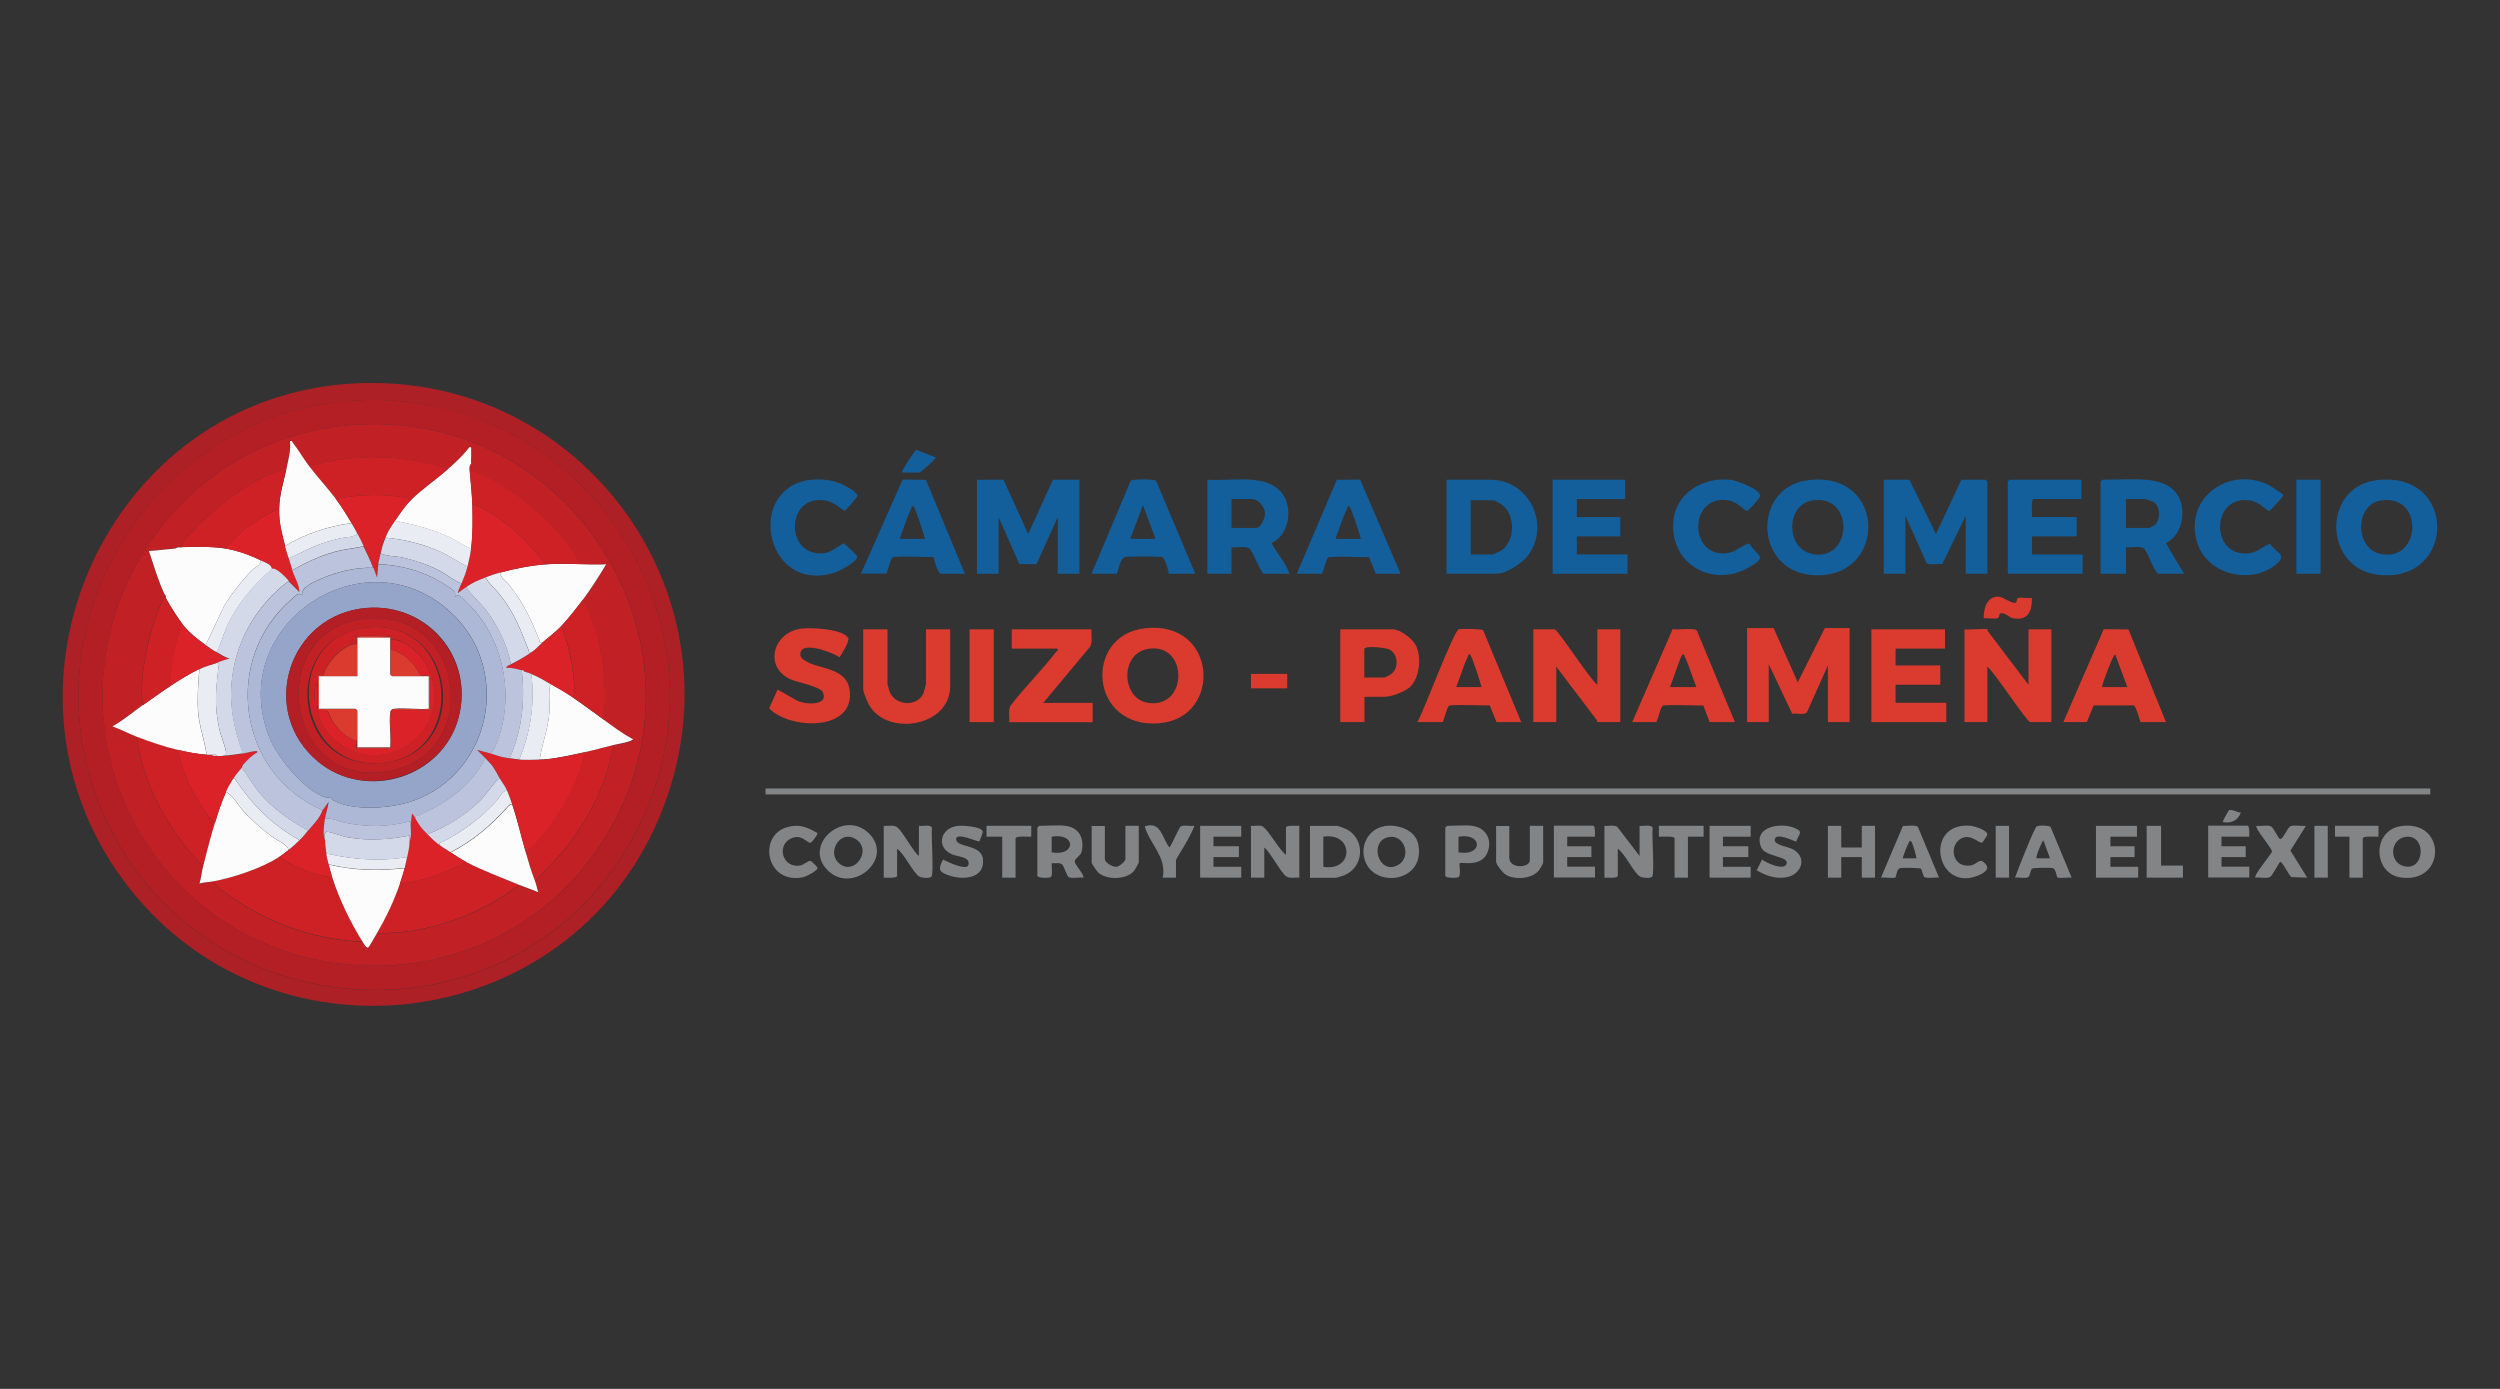 <svg xmlns="http://www.w3.org/2000/svg" id="Capa_1" data-name="Capa 1" viewBox="0 0 180 100"><rect x="0" y="0" width="180" height="100" fill="#333333" stroke="none"/><defs><style>      .cls-1 {        fill: #d4d9e9;      }      .cls-2 {        fill: #838486;      }      .cls-3 {        fill: #eaecf4;      }      .cls-4 {        fill: #135f9b;      }      .cls-5 {        fill: #ce2126;      }      .cls-6 {        fill: #bcc4dd;      }      .cls-7 {        fill: #95a4c9;      }      .cls-8 {        fill: #ad2025;      }      .cls-9 {        fill: #db2228;      }      .cls-10 {        fill: #b31f24;      }      .cls-11 {        fill: #da3b2e;      }      .cls-12 {        fill: #c12025;      }      .cls-13 {        fill: #fdfcfc;      }      .cls-14 {        fill: #adb7d6;      }    </style></defs><path class="cls-8" d="M25.29,27.62c16.74-1.04,28.67,15.62,22.22,31.14-6.61,15.93-28.34,18.52-38.62,4.63C-1.53,49.29,7.74,28.71,25.29,27.62ZM25.47,28.84c-14.55.92-23.91,16.3-18.05,29.7,6.91,15.78,28.98,17.27,37.78,2.43,8.78-14.8-2.63-33.2-19.73-32.12Z"></path><rect class="cls-2" x="55.12" y="56.77" width="119.86" height=".43"></rect><path class="cls-4" d="M137.48,34.54l1.91,3.91,1.83-3.91h1.74s.13.12.13.13v6.64h-1.56v-4.17l-1.69,3.48c-.27-.06-.98.1-1.13-.09l-1.52-3.39v4.17h-1.56v-6.77h1.87Z"></path><path class="cls-11" d="M127.7,45.22l1.74,3.91,1.95-3.91h1.78v6.77h-1.56v-4.08l-1.52,3.39c-.22.19-.75.04-1.05.09l-1.69-3.57v4.17h-1.56v-6.77h1.91Z"></path><polygon class="cls-4" points="72.25 34.54 74.03 38.45 75.81 34.54 77.72 34.54 77.72 41.31 76.16 41.31 76.16 37.23 74.63 40.62 73.39 40.61 71.9 37.23 71.9 41.31 70.34 41.31 70.34 34.54 72.25 34.54"></polygon><path class="cls-11" d="M143.09,45.31s.02.17.09.21l2.87,3.78v-3.99h1.65v6.68h-1.52c-.25,0-2.59-3.62-3.09-3.99v3.99h-1.65v-6.68c.27.06,1.53-.08,1.65,0Z"></path><path class="cls-11" d="M115.01,49.3v-3.99h1.65v6.68h-1.65s-.02-.17-.09-.21l-2.87-3.78v3.99h-1.65v-6.68h1.52c.25,0,2.57,3.64,3.09,3.99Z"></path><path class="cls-4" d="M104.15,41.31v-6.77h3.17c2.81,0,4.37,3.32,2.65,5.51-.41.52-1.55,1.26-2.21,1.26h-3.61ZM105.88,39.92h1.61s.52-.23.59-.27c1-.65,1.04-2.49.15-3.24-.08-.07-.62-.39-.65-.39h-1.69v3.91Z"></path><path class="cls-4" d="M154.51,34.54c.8.06,1.65.29,2.17.95.81,1.03.52,3.04-.74,3.61l1.31,2.21h-1.87c-.37-.31-.75-1.62-1.04-1.83-.26-.19-.93-.03-1.27-.08v1.91h-1.83v-6.64s.12-.13.13-.13c1,0,2.16-.08,3.13,0ZM153.08,38.01h1.69s.35-.19.39-.22c.4-.37.39-1.34-.09-1.64-.1-.06-.56-.22-.65-.22h-1.35v2.08Z"></path><path class="cls-11" d="M82.4,45.24c5.26-.64,5.66,6.42,1.1,6.83-5.06.46-5.52-6.3-1.1-6.83ZM82.65,46.72c-2.03.35-1.91,3.57-.02,3.88,2.94.48,2.95-4.38.02-3.88Z"></path><path class="cls-4" d="M130.2,34.57c5.76-.7,5.68,7.3.24,6.83-4.18-.36-4.25-6.35-.24-6.83ZM130.46,36.04c-1.92.33-1.9,3.53.09,3.86,2.85.49,2.98-4.39-.09-3.86Z"></path><path class="cls-4" d="M171.14,34.57c5.73-.69,5.74,7.21.32,6.84-4.2-.29-4.35-6.35-.32-6.84ZM171.4,36.04c-1.88.32-1.88,3.53.09,3.86,2.89.49,3-4.39-.09-3.86Z"></path><path class="cls-4" d="M90.11,34.54c.84.07,1.7.29,2.22,1,.79,1.07.48,2.98-.78,3.56.39.75,1.03,1.43,1.3,2.21h-1.87c-.32-.3-.77-1.64-1.04-1.83s-.93-.03-1.27-.08v1.91h-1.74v-6.77c1.03.06,2.15-.08,3.17,0ZM88.67,38.01h1.78c.34,0,.65-.75.63-1.06-.03-.49-.48-1.02-.98-1.02h-1.43v2.08Z"></path><path class="cls-4" d="M149.86,34.54v1.39h-3.43c-.22,0-.1,1.09-.13,1.3h3.22v1.39h-3.22v1.3h3.65v1.39h-5.39v-6.64s.12-.13.13-.13h5.17Z"></path><polygon class="cls-11" points="140.04 45.31 140.04 46.7 136.48 46.7 136.48 47.91 139.7 47.91 139.7 49.3 136.48 49.3 136.48 50.6 140.13 50.6 140.13 51.99 134.74 51.99 134.74 45.31 140.04 45.31"></polygon><polygon class="cls-4" points="117.01 34.54 117.01 35.93 113.53 35.93 113.53 37.23 116.66 37.23 116.66 38.62 113.53 38.62 113.53 39.92 117.18 39.92 117.18 41.31 111.79 41.31 111.79 34.54 117.01 34.54"></polygon><path class="cls-11" d="M63.9,45.31v3.95s.13.47.15.54c.42,1.03,1.97,1.11,2.43.14.03-.07.19-.63.19-.68v-3.95h1.74v4.12c0,2.89-4.54,3.63-5.84,1.32-.13-.24-.42-.9-.42-1.14v-4.3h1.74Z"></path><path class="cls-4" d="M61.99,41.31l3-6.78,1.68.02,2.8,6.76h-1.78c-.26-.33-.36-.81-.49-1.21-.39.03-2.85-.1-2.95.04-.16.21-.31.88-.43,1.16h-1.83ZM64.77,38.8h1.83c-.06-.28-.71-2.31-.83-2.34-.17-.05-.13.09-.17.18-.33.69-.56,1.45-.83,2.17Z"></path><path class="cls-4" d="M93.37,41.31l2.88-6.76,1.68-.02,2.91,6.78h-1.78l-.49-1.2c-.39.03-2.85-.1-2.95.04-.16.21-.31.88-.43,1.16h-1.83ZM96.15,38.8h1.83c-.05-.28-.71-2.31-.83-2.34-.17-.05-.13.09-.17.18-.33.69-.56,1.45-.83,2.17Z"></path><path class="cls-4" d="M86.07,41.31h-1.91c-.02-.24-.3-1.14-.49-1.2-.17-.06-2.31-.05-2.6-.02-.4.05-.53.85-.65,1.22h-1.83l2.82-6.69c.11-.14,1.67-.14,1.83,0l2.82,6.69ZM83.2,38.8l-.91-2.43-.91,2.43h1.83Z"></path><path class="cls-11" d="M148.56,51.99l2.91-6.69,1.78.02,2.7,6.67h-1.83c-.08-.22-.33-1.15-.49-1.2h-2.89s-.49,1.2-.49,1.2h-1.69ZM153.17,49.47l-.87-2.34c-.13-.1-.95,2.12-.96,2.34h1.83Z"></path><path class="cls-11" d="M109.53,51.99h-1.78l-.49-1.2c-.39.02-2.85-.1-2.95.04-.16.21-.31.88-.43,1.16h-1.83c.45-.73,2.63-6.65,3-6.69.25-.03,1.64-.03,1.74.09l2.74,6.6ZM104.84,49.47h1.83c-.06-.28-.71-2.31-.83-2.34-.17-.05-.13.09-.17.18-.33.69-.54,1.46-.83,2.17Z"></path><path class="cls-11" d="M124.92,51.99h-1.83l-.45-1.2c-.39.03-2.85-.1-2.95.04-.17.22-.28.87-.43,1.16h-1.74l2.91-6.69c.35.07,1.54-.11,1.74.09l2.74,6.6ZM120.23,49.47h1.91c-.29-.71-.5-1.48-.83-2.17-.05-.1,0-.22-.17-.17-.12.03-.76,2.06-.91,2.34Z"></path><path class="cls-11" d="M55.99,49.65l1.3.74c.54.35,2.43.49,1.95-.56-.18-.39-1.81-.7-2.3-.91-1.95-.87-1.31-3.34.69-3.65.7-.11,3.03,0,3.44.66.13.2-.46,1.16-.62,1.39-.44-.31-2.69-1.2-2.82-.3-.04.27.11.41.32.54,1.06.7,3.2.43,3.25,2.41.07,2.72-4.41,2.52-5.82,1.03l.6-1.34Z"></path><path class="cls-11" d="M78.59,45.31c-.03.41.09.88-.1,1.25l-3.38,4.05h3.56v1.39h-6c.03-.39-.09-.82.08-1.18,1.01-1.32,2.25-2.54,3.27-3.86.07-.09.17-.11.13-.26h-3.3v-1.39h5.74Z"></path><path class="cls-11" d="M98.24,50.17v1.82h-1.74v-6.68h3.78c.54,0,1.44.69,1.68,1.19.4.84.26,2.33-.46,2.98-.38.34-1.33.69-1.82.69h-1.43ZM98.24,48.78h1.43c.05,0,.45-.2.52-.26.54-.43.48-1.45-.16-1.76-.28-.14-1.8-.29-1.8-.03v2.04Z"></path><path class="cls-4" d="M164.38,35.59c.03.13-.03.14-.08.22-.09.13-.85.98-.93.99-.41-.25-.75-.64-1.24-.74-2.97-.62-3.07,4.18-.14,3.77.57-.08.96-.52,1.47-.68.29.57,1.19.75.58,1.34-1.76,1.68-5.08.97-5.83-1.39-.97-3.03,1.92-5.39,4.78-4.34.53.19.92.56,1.39.83Z"></path><path class="cls-4" d="M125.95,39.15c.64.95,1.34.9.01,1.68-2.63,1.55-5.74-.2-5.48-3.3.17-2.06,2.19-3.21,4.12-2.98.44.05,2.14.67,2.14,1.16,0,.11-.85,1.1-.99,1.08-.07-.01-.72-.64-1.18-.74-3.06-.64-3.06,4.37,0,3.74.34-.07,1.23-.73,1.37-.64Z"></path><path class="cls-4" d="M58.32,34.56c.74-.1,1.46-.02,2.15.24.28.11,1.26.59,1.26.91,0,.08-.85,1.07-.93,1.08-.66-.51-1.17-.89-2.07-.77-2.19.3-1.99,4.17.68,3.8.48-.07,1.24-.69,1.31-.69.11,0,.96.82.99.93.09.36-1.29,1.06-1.59,1.16-5.03,1.61-6.49-6.03-1.81-6.67Z"></path><rect class="cls-4" x="165.34" y="34.54" width="1.74" height="6.77"></rect><rect class="cls-11" x="69.81" y="45.31" width="1.74" height="6.68"></rect><path class="cls-2" d="M63.64,59.46c.3.03.65-.08.92.08.4.24,1.14,1.73,1.6,2.09v-2.17c.23.04.86-.12.94.14-.07.52.15,3.26-.03,3.51-.11.16-.7.1-.88,0-.45-.26-1.08-1.66-1.6-2v1.95c0,.2-.78.12-.96.13v-3.73Z"></path><path class="cls-2" d="M115.53,59.46c.28.03.68-.09.92.08l1.6,2.09v-2.17c.23.04.86-.12.94.14-.07.52.15,3.26-.03,3.51-.11.16-.7.1-.88,0-.45-.26-1.08-1.66-1.6-2v1.95c0,.2-.78.12-.96.13v-3.73Z"></path><path class="cls-2" d="M92.59,61.54v-1.95c0-.2.78-.12.96-.13v3.73c-.3-.03-.65.08-.92-.08-.4-.24-1.14-1.73-1.6-2.09v2.17h-.96v-3.73c.23.02.51-.04.74,0,.41.08,1.31,1.79,1.78,2.08Z"></path><path class="cls-2" d="M76.72,59.46c.99.13,1.37.91,1.16,1.85-.07.31-.5.5-.5.71,0,.26.76,1.02.61,1.17-.27-.04-.83.09-1.04-.04-.16-.1-.33-.78-.48-.91-.18-.16-.51-.06-.74-.09-.04.22.09.89-.08,1-.13.09-.96.07-.96-.09v-3.47s.12-.13.13-.13c.57,0,1.38-.07,1.91,0ZM75.72,61.37c1.77.3,1.77-1.43,0-1.13v1.13Z"></path><path class="cls-2" d="M94.32,63.19v-3.73h1.96c.07,0,.59.2.7.26,1.37.74,1.22,2.78-.25,3.32-.08.03-.5.16-.54.16h-1.87ZM95.28,62.41c2.23.36,2.2-2.51,0-2.17v2.17Z"></path><path class="cls-2" d="M172.88,59.48c3.27-.48,3.26,4.16-.02,3.7-2.01-.28-2.1-3.4.02-3.7ZM173.23,60.25c-1.14.13-1.26,1.82-.16,2.11,1.52.41,1.67-2.28.16-2.11Z"></path><path class="cls-2" d="M62.57,60.01c1.85,1.84-1.24,4.45-3.01,2.62s1.22-4.4,3.01-2.62ZM60.37,62.12c1.11,1.06,2.54-.98,1.18-1.74-1.08-.61-2,.96-1.18,1.74Z"></path><path class="cls-2" d="M99.69,59.48c.93-.16,2.21.27,2.42,1.28.58,2.76-3.18,3.27-3.85,1.15-.34-1.08.29-2.23,1.43-2.43ZM100.04,60.26c-1.55.23-.79,2.81.62,2.02.99-.56.48-2.18-.62-2.02Z"></path><polygon class="cls-2" points="153.86 59.46 153.86 60.24 151.95 60.24 151.95 60.93 153.69 60.93 153.69 61.71 151.95 61.71 151.95 62.41 153.95 62.41 153.95 63.19 150.91 63.19 150.91 59.46 153.86 59.46"></polygon><polygon class="cls-2" points="132.57 59.46 132.57 61.02 134.05 61.02 134.05 59.46 135 59.46 135 63.19 134.05 63.19 134.05 61.71 132.57 61.71 132.57 63.19 131.61 63.19 131.61 59.46 132.57 59.46"></polygon><polygon class="cls-2" points="126.05 59.46 126.05 60.24 124.05 60.24 124.05 60.93 125.88 60.93 125.88 61.71 124.05 61.71 124.05 62.41 126.05 62.41 126.05 63.19 123.09 63.19 123.09 59.46 126.05 59.46"></polygon><polygon class="cls-2" points="89.37 59.46 89.37 60.24 87.37 60.24 87.37 60.93 89.2 60.93 89.2 61.71 87.37 61.71 87.37 62.41 89.37 62.41 89.37 63.19 86.41 63.19 86.41 59.46 89.37 59.46"></polygon><path class="cls-2" d="M114.84,60.24h-2v.69h1.74v.78h-1.74v.69h2v.78h-2.96v-3.73h2.82c.18,0,.13.64.13.78Z"></path><path class="cls-2" d="M161.95,60.24h-2v.69h1.74v.78h-1.74v.69h2v.78h-2.96v-3.73h2.82c.18,0,.13.64.13.78Z"></path><path class="cls-2" d="M166.03,59.46l-1.12,1.78,1.21,1.95-1.13-.04c-.2-.12-.65-1.13-.82-1.09-.07.02-.55,1-.74,1.09-.26.12-.75,0-1.04.04-.16-.15,1.09-1.61,1.2-1.88-.05-.3-1.28-1.69-1.12-1.85.29.04.79-.08,1.04.04.19.09.53.88.65.91.21.05.53-.81.74-.91.27-.13.82,0,1.13-.04Z"></path><path class="cls-2" d="M139.61,63.19c-.25-.04-.86.08-1.05-.04-.11-.08-.16-.48-.25-.6-.06-.07-1.36-.09-1.52-.04-.24.08-.25.62-.33.67-.13.08-.82-.03-1.03.01l1.58-3.72c.25.01.93-.1,1.08.07l1.52,3.65ZM137.61,60.59c-.13-.13-.15.04-.19.11-.07.11-.46,1.06-.41,1.1h.96c.06-.06-.3-1.17-.35-1.21Z"></path><path class="cls-2" d="M149.17,63.19c-.21-.04-.9.07-1.03-.01-.08-.05-.09-.59-.33-.67-.16-.05-1.46-.04-1.52.04-.09.12-.14.53-.25.6-.18.12-.72,0-.96.04.16-.46,1.39-3.59,1.56-3.69.15-.09.86-.08,1,.04l1.52,3.65ZM147.6,61.8l-.48-1.3c-.13.16-.58,1.2-.48,1.3h.96Z"></path><path class="cls-2" d="M79.55,59.46v2.39c0,.25.55.58.82.56.21-.01.66-.39.66-.56v-2.39h.96v2.65s-.29.55-.35.61c-.55.62-1.93.65-2.55.12-.1-.09-.49-.65-.49-.72v-2.65h.96Z"></path><path class="cls-2" d="M108.67,59.46v2.3c0,.81,1.48.75,1.48.17v-2.47h.96v2.65c0,.07-.24.47-.31.56-.5.61-1.72.71-2.38.31-.21-.13-.7-.72-.7-.95v-2.56h.96Z"></path><path class="cls-2" d="M70.5,60.58c-.07.05-1.57-.65-1.65-.21-.12.69,1.79.36,1.92,1.47.16,1.38-1.33,1.54-2.35,1.22-.8-.26-.92-.42-.52-1.17.26.14,1.72.84,1.83.38.14-.61-.79-.57-1.22-.77-1.15-.54-.77-1.87.4-2.03.34-.05,1.75.02,1.85.4.02.08-.23.7-.26.72Z"></path><path class="cls-2" d="M129.35,60.59c-.07.05-1.51-.74-1.57-.13-.04.39.97.5,1.31.69,1.11.61.58,1.9-.58,2.03-.76.09-1.39-.15-2.03-.52l.39-.77c.29.23,1.61.84,1.77.29s-1.55-.47-1.84-1.18c-.61-1.5,1.45-1.81,2.43-1.38.68.3.23.45.11.97Z"></path><path class="cls-2" d="M106.01,59.46c1.02.14,1.49,1.08,1.05,2-.48,1-1.85.58-1.96.69-.06.06.11.87-.08,1-.13.09-.96.07-.96-.09v-3.47s.12-.13.13-.13c.55,0,1.32-.07,1.83,0ZM105.01,61.37c1.77.3,1.77-1.43,0-1.13v1.13Z"></path><path class="cls-2" d="M58.86,59.98c.05.07-.39.66-.49.69-.27.07-.64-.71-1.48-.27-.96.51-.56,2.11.71,1.92.28-.04.59-.38.77-.33.07.02.48.43.49.48.04.22-.82.64-1.03.69-2.66.55-3.3-2.97-1.17-3.6.87-.26,1.48,0,2.21.43Z"></path><path class="cls-2" d="M142.73,60.66c-.18.1-.69-.47-1.21-.39-1.24.2-1.15,2.27.39,2.04.35-.05.6-.48.88-.26.56.43.21.73-.28.95-3.09,1.38-4.07-3.78-.68-3.55.29.02,1.26.3,1.26.65,0,.03-.33.54-.36.55Z"></path><path class="cls-2" d="M84.68,63.19h-.96c.29-1.48-.92-2.39-1.3-3.69,1.18-.41,1.23.82,1.78,1.52.18-.22.68-1.43.82-1.52.2-.12.71,0,.96-.04.05.05-.41.91-.48,1.04-.11.22-.83,1.35-.83,1.43v1.26Z"></path><path class="cls-2" d="M122.66,59.46v.78s-1.13,0-1.13,0v2.95h-.96v-2.82c0-.21-.93-.11-1.13-.13v-.78h3.22Z"></path><path class="cls-2" d="M74.25,59.46v.78c-.2.02-1.13-.08-1.13.13v2.82h-.96v-2.95h-1.13s0-.78,0-.78h3.22Z"></path><path class="cls-2" d="M171.25,59.46v.78c-.2.02-1.13-.08-1.13.13v2.82h-.96v-2.95h-1.04s0-.78,0-.78h3.13Z"></path><polygon class="cls-2" points="155.6 59.46 155.6 62.32 157.17 62.32 157.17 63.19 154.56 63.19 154.56 59.46 155.6 59.46"></polygon><path class="cls-11" d="M145.16,43.39c.06-.04.03-.31.15-.34.25-.06.7.05.99,0,.02.93-.27,1.65-1.34,1.47-.32-.05-.58-.45-.95-.35-.1.03-.01.28-.19.34-.23.08-.72-.04-.99.01-.03-.68.24-1.62,1.08-1.56.37.03,1.01.58,1.26.42Z"></path><rect class="cls-2" x="166.64" y="59.46" width=".96" height="3.73"></rect><rect class="cls-2" x="143.69" y="59.46" width=".96" height="3.73"></rect><rect class="cls-11" x="90.07" y="48.52" width="2.61" height="1.04"></rect><path class="cls-4" d="M64.95,34.02c-.08-.07.86-1.49,1.01-1.64l1.42.56c.02.08-1.09,1.08-1.17,1.08h-1.26Z"></path><path class="cls-2" d="M161.34,58.5c-.21.58-.69.8-1.3.69-.04-.03.41-.83.45-.85.19-.11.63.19.85.16Z"></path><path class="cls-10" d="M25.47,28.84c17.1-1.08,28.51,17.32,19.73,32.12-8.8,14.84-30.87,13.36-37.78-2.43-5.86-13.4,3.5-28.78,18.05-29.7ZM25.73,30.57c-14.27.84-22.83,16.38-15.9,28.94,6.97,12.65,25.08,13.51,33.24,1.57,9.17-13.43-1.16-31.47-17.33-30.51Z"></path><path class="cls-12" d="M25.73,30.57c16.18-.96,26.5,17.08,17.33,30.51-8.15,11.94-26.26,11.08-33.24-1.57-6.92-12.56,1.64-28.1,15.9-28.94ZM20.62,33.76c-.57.06-1.22.39-1.74.65-1.86.94-3.84,2.52-5.22,4.08-.22.25-.53.59-.61.91-.09,0-.17,0-.26,0l-.26.09c-.61.05-1.21.14-1.82.17.35,1.05.66,2.13,1.13,3.12.02.05.08.07.09.09.02.04-.02.14,0,.17-.2-.04-.19.1-.25.23-.49,1.06-.89,2.34-1.12,3.49-.25,1.27-.46,2.73-.29,4.01-.72.51-1.39,1.09-2.17,1.52.59.21,1.15.51,1.74.74.44,3.56,2.37,6.79,4.78,9.38-.1.4-.13.82-.26,1.22.34-.11.69-.11,1.04-.17,0,.17.1.24.22.35.43.38,1.12.85,1.61,1.17,2.63,1.69,5.72,2.72,8.86,2.83.07.11.26.47.39.43.09-.02.56-.88.65-1.04,3.7.05,7.33-1.27,10.26-3.47.45.18.9.33,1.35.52-.08-.25-.13-.54-.22-.78l2.08-2.22c1.74-2.19,3.11-4.81,3.57-7.59.12-.03,1.5-.27,1.39-.43-.74-.38-1.41-.91-2.09-1.39.29-2.93-.13-6.05-1.48-8.68.6-.79,1.14-1.67,1.65-2.52-.58-.21-1.29-.01-1.9-.1-1.47-2.54-3.95-4.71-6.53-6.11-.22-.12-1.25-.52-1.29-.58-.05-.08,0-.3-.01-.42-.02-.33.02-.67,0-1,0-.13.07-.25-.13-.22-.44.58-.98,1.08-1.52,1.56-3.21-1.03-6.76-1.16-10-.17-.42-.55-.78-1.19-1.19-1.71-.06-.07,0-.16-.2-.11.07.69-.12,1.33-.26,2Z"></path><path class="cls-5" d="M23.92,63.19c.5,1.54,1.31,3.23,2.17,4.6-3.14-.11-6.23-1.14-8.86-2.83-.49-.32-1.18-.78-1.61-1.17-.11-.1-.22-.17-.22-.35,1.5-.28,3.4-.92,4.69-1.74,1.12.73,2.49,1.29,3.82,1.48Z"></path><path class="cls-13" d="M13.06,39.4c.93-.05,2.22-.05,3.13.09.83.12,1.86.49,2.61.87-.05.35-.44.47-.65.69-.75.75-1.41,1.63-1.99,2.53l-1.35,2.86c-.6-.43-1.19-.89-1.65-1.48-.32-.41-.99-1.46-1.22-1.91-.02-.04.02-.14,0-.17l-.09-.09c-.47-1-.78-2.08-1.13-3.12.61-.03,1.21-.12,1.82-.17.14-.01.25-.09.26-.09.09,0,.17,0,.26,0Z"></path><path class="cls-5" d="M33.57,62.06c1.17.61,2.59,1.14,3.82,1.65-2.93,2.2-6.56,3.53-10.26,3.47.66-1.13,1.23-2.32,1.65-3.56,1.69-.17,3.29-.78,4.78-1.56Z"></path><path class="cls-13" d="M43.65,40.62c-.51.85-1.06,1.72-1.65,2.52-.45.59-1.06,1.37-1.56,1.91-.42.45-.95.83-1.39,1.22-.22.04-.18-.1-.24-.24-.61-1.52-1.16-2.68-2.2-3.97-.21-.27-.57-.45-.61-.83,1.13-.31,2.32-.54,3.48-.61,1.36-.08,2.8.06,4.17,0Z"></path><path class="cls-5" d="M12.8,53.99c.27,1.5,1.06,3.11,1.93,4.37.18.27.46.73.77.84-.32,1.05-.6,2.15-.87,3.21-2.41-2.58-4.34-5.82-4.78-9.38.94.36,1.97.72,2.96.95Z"></path><path class="cls-5" d="M32.27,33.76c-.82.73-1.83,1.42-2.61,2.17-1.76-.4-3.71-.37-5.48,0-.6-.8-1.3-1.55-1.91-2.34,3.24-.99,6.78-.86,10,.17Z"></path><path class="cls-13" d="M20.79,61.19c-.21.16-.49.39-.7.52-1.29.81-3.19,1.45-4.69,1.74-.35.07-.71.06-1.04.17.13-.39.16-.82.26-1.22.26-1.06.55-2.17.87-3.21.22-.72.47-1.49.78-2.17.52.26.85.95,1.26,1.39.6.65,1.31,1.28,2.02,1.81.4.29,1.05.53,1.24.97Z"></path><path class="cls-13" d="M14.88,54.34c-.66-.05-1.44-.19-2.09-.35-.98-.23-2.01-.59-2.96-.95-.58-.23-1.15-.53-1.74-.74.78-.43,1.45-1.01,2.17-1.52.66-.46,1.33-.95,2-1.39s1.37-.88,2.09-1.22c-.08.99-.16,2.09-.09,3.08.08,1.05.46,2.05.61,3.08Z"></path><path class="cls-13" d="M32.27,33.76c.54-.48,1.09-.98,1.52-1.56.2-.04.12.09.13.22.02.33-.02.67,0,1-.14.11-.1.41-.09.57.06.75.15,1.54.18,2.3.03,1.04.05,2.19-.09,3.21-.52-.18-.95-.53-1.45-.77-1.3-.62-2.62-.95-4.03-1.23.38-.56.72-1.08,1.22-1.56.77-.75,1.79-1.44,2.61-2.17Z"></path><path class="cls-13" d="M20.62,33.76c.14-.67.33-1.3.26-2,.2-.05.14.04.2.11.41.52.77,1.16,1.19,1.71.61.8,1.31,1.54,1.91,2.34.42.56.78,1.14,1.13,1.74-1.68.22-3.33.77-4.78,1.65-.25-.97-.45-1.65-.43-2.69s.32-1.87.52-2.86Z"></path><path class="cls-5" d="M44.17,53.64c-.46,2.78-1.83,5.4-3.57,7.59l-2.08,2.22c-.29-.79-.46-1.37-.7-2.17.49-.25.95-.83,1.3-1.26,1.35-1.66,2.49-3.77,2.96-5.86.7-.15,1.39-.35,2.09-.52Z"></path><path class="cls-5" d="M33.92,33.41c0,.12-.04.34.01.42.04.06,1.07.46,1.29.58,2.58,1.4,5.06,3.56,6.53,6.11.61.09,1.32-.11,1.9.1-1.37.06-2.81-.08-4.17,0-.25.06-.21-.03-.32-.16-.77-.92-1.39-1.67-2.34-2.44-.81-.66-1.85-1.4-2.82-1.74-.02-.75-.12-1.54-.18-2.3-.01-.16-.05-.46.09-.57Z"></path><path class="cls-13" d="M41.3,50.26c.74.5,1.45,1.04,2.17,1.56.67.48,1.34,1.01,2.09,1.39.11.16-1.27.4-1.39.43-.69.17-1.39.37-2.09.52-.94.2-2,.45-2.96.52h-.09c-.06,0-.12,0-.17,0,.16-1.15.62-2.23.7-3.43.03-.51-.04-1.06,0-1.57,0-.16-.02-.33.18-.39.57.32,1.01.58,1.56.95Z"></path><path class="cls-5" d="M20.62,33.76c-.21.99-.5,1.8-.52,2.86-1.47.63-2.86,1.67-3.91,2.86-.91-.13-2.2-.13-3.13-.09.07-.33.38-.66.61-.91,1.37-1.56,3.35-3.14,5.22-4.08.52-.26,1.17-.59,1.74-.65Z"></path><path class="cls-13" d="M29.14,62.5c-.1.4-.21.74-.35,1.13-.42,1.24-.99,2.43-1.65,3.56-.1.16-.56,1.02-.65,1.04-.13.03-.32-.32-.39-.43-.86-1.37-1.68-3.07-2.17-4.6-.11-.35-.18-.6-.26-.95,1.83.44,3.61.47,5.48.26Z"></path><path class="cls-5" d="M43.48,51.82c-.72-.52-1.43-1.06-2.17-1.56.13-1.08-.08-2.3-.32-3.37-.14-.62-.34-1.24-.55-1.84.5-.54,1.12-1.32,1.56-1.91,1.35,2.63,1.76,5.75,1.48,8.68Z"></path><path class="cls-5" d="M11.93,43.05c.23.45.89,1.5,1.22,1.91-.54,1.4-.88,2.92-.87,4.43-.67.44-1.34.93-2,1.39-.17-1.28.03-2.74.29-4.01.23-1.15.63-2.43,1.12-3.49.06-.13.05-.27.25-.23Z"></path><path class="cls-5" d="M12.8,39.4s-.12.08-.26.09l.26-.09Z"></path><path class="cls-5" d="M11.93,42.88s-.07-.04-.09-.09l.09.09Z"></path><path class="cls-13" d="M36.87,57.9c.38,1.1.63,2.26.96,3.39.23.8.4,1.38.7,2.17.09.24.14.53.22.78-.44-.19-.9-.34-1.35-.52-1.23-.51-2.66-1.04-3.82-1.65-.39-.2-.76-.46-1.13-.69,1.64-.85,2.86-1.89,4.09-3.25.1-.11.18-.21.35-.22Z"></path><path class="cls-9" d="M23.4,58.94c-.06.46-.16,1.13,0,1.56,0,.38.04.6.09.95.04.31.11.5.17.78.08.35.15.61.26.95-1.34-.18-2.7-.75-3.82-1.48.21-.13.49-.36.7-.52.28-.21.53-.45.78-.69.3-.28.37-.42.61-.69.37-.44.86-.9,1.04-1.48l.43-.61c-.04.41-.21.81-.26,1.22Z"></path><path class="cls-9" d="M20.1,36.63c-.02,1.04.19,1.72.43,2.69.09.34.16.54.26.87.09.29.16.58.26.87.18.51.5,1.02.52,1.56l-.78-.78c-.21-.26-.9-.97-1.22-.87-.04-.35-.5-.46-.78-.61-.74-.38-1.78-.75-2.61-.87,1.05-1.2,2.44-2.23,3.91-2.86Z"></path><path class="cls-9" d="M14.79,46.44c.3.21.45.33.78.52s.59.39.96.48c-.33.07-.64.2-.96.3-.43.14-.8.24-1.22.43-.71.34-1.42.79-2.09,1.22-.01-1.51.33-3.02.87-4.43.46.59,1.05,1.04,1.65,1.48Z"></path><path class="cls-3" d="M19.58,40.97c-1.29,1.13-2.47,2.49-3.2,4.05-.3.63-.45,1.33-.79,1.94-.33-.19-.48-.31-.78-.52l1.35-2.86c.58-.89,1.24-1.77,1.99-2.53.22-.22.6-.34.65-.69.28.14.74.26.78.61Z"></path><path class="cls-9" d="M29.92,58.94c.34.58.41.65.87,1.13.33.34.48.49.87.78.26.2.51.35.78.52.37.24.74.49,1.13.69-1.49.78-3.09,1.39-4.78,1.56.13-.39.24-.73.35-1.13.07-.26.12-.52.17-.78.08-.4.17-.71.17-1.13.15-.28.11-.79.09-1.13l.09-.87c.1.03.2.25.26.35Z"></path><path class="cls-9" d="M34,36.28c.97.34,2.01,1.08,2.82,1.74.95.77,1.57,1.52,2.34,2.44.1.13.07.22.32.16-1.15.07-2.35.3-3.48.61-.46.12-.61.17-1.04.35-.59.24-.84.33-1.39.69-.21.14-.41.28-.61.43-.02-.03.21-.58.26-.69.19-.46.3-.72.43-1.22.12-.43.2-.86.26-1.3.13-1.02.12-2.17.09-3.21Z"></path><path class="cls-9" d="M41.3,50.26c-.55-.37-1-.64-1.56-.95-.49-.28-.92-.56-1.48-.78-.2-.08-.33-.11-.52-.17,0,0-.03-.07-.09-.09-.03,0-.06,0-.09,0-.37-.1-.74-.21-1.13-.17.04-.16.22-.19.35-.26.51-.27.99-.53,1.48-.87.36-.26.53-.47.78-.69.44-.38.97-.77,1.39-1.22.21.6.41,1.21.55,1.84.24,1.07.45,2.29.32,3.37Z"></path><path class="cls-3" d="M36,41.23c.03.38.39.56.61.83,1.04,1.29,1.59,2.45,2.2,3.97.05.13.02.28.24.24-.26.22-.42.44-.78.69-.22.04-.18-.1-.24-.24-.62-1.54-.97-2.54-2.02-3.89-.33-.42-.8-.79-1.04-1.26.43-.17.58-.22,1.04-.35Z"></path><path class="cls-9" d="M14.88,54.34c.11,0,.23,0,.35,0,.07.14.3.08.43.09.12,0,.23,0,.35,0,.54-.02.95-.09,1.48-.17.29-.05.58-.13.84-.17.09-.01.23-.06.21.08-.35.16-.75.57-1.01.87-.09.1-.1.23-.12.26-.21.27-.41.46-.61.78-.19.31-.37.63-.52.95-.32.68-.56,1.45-.78,2.17-.3-.11-.58-.57-.77-.84-.87-1.26-1.66-2.86-1.93-4.37.64.15,1.43.3,2.09.35Z"></path><path class="cls-9" d="M29.66,35.93c-.5.49-.84,1-1.22,1.56-.33.49-.46.64-.7,1.22-.19.45-.24.66-.35,1.13-.06.26-.13.51-.17.78-.04.29-.04.65-.09.95l-.26-.69c-.18-.54-.46-1.06-.7-1.56-.15-.31-.27-.57-.43-.87-.14-.27-.28-.52-.43-.78-.35-.6-.71-1.18-1.13-1.74,1.76-.37,3.72-.4,5.48,0Z"></path><path class="cls-3" d="M16.79,56.07c.19-.04.18.11.26.21,1.26,1.82,2.57,3.12,4.52,4.21-.25.24-.5.48-.78.69-.19-.44-.84-.68-1.24-.97-.71-.52-1.42-1.16-2.02-1.81-.41-.44-.74-1.13-1.26-1.39.15-.33.33-.65.52-.95Z"></path><path class="cls-3" d="M15.58,47.74c.27-.04.17.11.15.28-.19,1.78-.32,2.76.08,4.57.1.43.46,1.3.47,1.63,0,.2-.19.11-.27.21-.12,0-.23,0-.35,0-.07-.14-.3-.08-.43-.09-.12,0-.23,0-.35,0-.14-1.04-.53-2.03-.61-3.08-.07-.99,0-2.09.09-3.08.42-.2.79-.29,1.22-.43Z"></path><path class="cls-3" d="M33.92,39.49c-.06.44-.15.87-.26,1.3-.66-.29-1.23-.73-1.88-1.03-1.27-.59-2.64-.92-4.03-1.05.24-.58.37-.73.7-1.22,1.41.28,2.73.61,4.03,1.23.49.23.93.59,1.45.77Z"></path><path class="cls-3" d="M25.31,37.67c.16.26.29.51.43.78-.33.26-.87.22-1.29.32-.52.12-1.04.28-1.54.46-.74.27-1.39.69-2.13.96-.1-.32-.17-.53-.26-.87,1.45-.88,3.1-1.43,4.78-1.65Z"></path><path class="cls-9" d="M35.31,54.25c.52.15.82.27,1.39.35.24.03.44.07.7.09.45.03,1.02.02,1.48,0,.06,0,.12,0,.17,0,.03,0,.06,0,.09,0,.96-.07,2.01-.32,2.96-.52-.47,2.09-1.6,4.2-2.96,5.86-.35.43-.81,1.01-1.3,1.26-.32-1.12-.58-2.28-.96-3.39-.11-.31-.22-.65-.35-.95-.15-.35-.36-.57-.52-.87-.38-.68-.45-.89-1.04-1.48-.2-.2-.41-.4-.61-.61.32.08.64.17.96.26Z"></path><path class="cls-3" d="M39.74,49.3c-.2.06-.17.22-.18.39-.03.51.04,1.06,0,1.57-.08,1.19-.54,2.28-.7,3.43-.46.02-1.02.03-1.48,0,.81-1.95,1.14-4.06.87-6.16.56.22.99.5,1.48.78Z"></path><path class="cls-3" d="M39.13,54.68s-.06,0-.09,0h.09Z"></path><path class="cls-3" d="M29.31,61.71c-.05.27-.11.52-.17.78-1.86.21-3.65.18-5.48-.26-.07-.28-.13-.47-.17-.78,1.95.44,3.83.58,5.82.26Z"></path><path class="cls-3" d="M36.52,56.94c.13.3.24.64.35.95-.17,0-.24.1-.35.22-1.23,1.36-2.44,2.4-4.09,3.25-.27-.18-.52-.32-.78-.52-.05-.21.11-.18.23-.24,1.58-.84,2.69-1.65,3.9-2.97.2-.22.4-.74.74-.7Z"></path><path class="cls-14" d="M35.31,54.25c-.31-.09-.64-.18-.96-.26.2.21.41.4.61.61-1.09,2.04-2.75,3.18-4.8,4.11-.13.06-.28.01-.24.24-.06-.1-.16-.32-.26-.35l-.09.87c0-.11,0-.23,0-.35-1.58.44-3.09.45-4.69.13-.48-.1-1.02-.38-1.48-.3.05-.41.22-.8.26-1.22l-.43.61c-6.14-2.63-7.28-10.91-2.17-15.24.24-.21.47-.49.7-.22-.14-.59.89-.99,1.36-1.2,1.15-.51,2.5-.84,3.77-.79l.26.69c.04-.3.04-.66.09-.95,1.73.05,3.55.6,4.98,1.58.29.2.68.37.54.76.11-.1.25-.11.39-.04.09.04.88.86,1,1,2.26,2.61,2.89,6.53,1.56,9.72-.09.21-.19.49-.39.61ZM32.67,44.3c-6.23-6.19-16.63.71-13.22,8.91.59,1.42,2.53,3.78,4.04,4.22.15.04.31-.05.34-.04.02.01.03.16.16.23,1.5.82,4.25.59,5.81.02,5.5-2.01,7.04-9.21,2.88-13.34Z"></path><path class="cls-6" d="M26.88,40.88c-1.27-.05-2.62.28-3.77.79-.47.21-1.5.61-1.36,1.2-.22-.28-.45,0-.7.22-5.1,4.32-3.96,12.61,2.17,15.24-.18.58-.67,1.04-1.04,1.48-1.37-.75-2.66-1.69-3.65-2.91-.41-.51-.71-1.1-1.13-1.6.03-.03.03-.16.12-.26.26-.3.66-.7,1.01-.87.02-.14-.12-.09-.21-.08-.26.03-.55.12-.84.17-.65-1.77-1.01-3.53-.78-5.42.33-2.79,1.85-5.33,4.08-6.99l.78.78c-.02-.55-.34-1.05-.52-1.56,1.11-.63,2.22-1.15,3.48-1.43.55-.12,1.11-.16,1.65-.3.24.5.51,1.02.7,1.56Z"></path><path class="cls-1" d="M23.4,60.5c0-.18-.1-.62.13-.61.4.02,1.07.32,1.52.4,1.46.26,2.99.16,4.44-.13,0,.14,0,.29,0,.43,0,.42-.1.73-.17,1.13-1.99.32-3.87.18-5.82-.26-.05-.36-.09-.58-.09-.95Z"></path><path class="cls-6" d="M23.4,58.94c.46-.08,1,.21,1.48.3,1.6.32,3.12.31,4.69-.13,0,.11,0,.23,0,.35.02.34.06.85-.09,1.13,0-.14,0-.29,0-.43-1.44.3-2.98.39-4.44.13-.45-.08-1.11-.38-1.52-.4-.23-.01-.13.43-.13.61-.16-.43-.06-1.1,0-1.56Z"></path><path class="cls-1" d="M22.18,59.8c-.24.28-.31.41-.61.69-1.95-1.09-3.26-2.39-4.52-4.21-.07-.11-.07-.26-.26-.21.2-.32.39-.51.61-.78.42.5.72,1.09,1.13,1.6.98,1.23,2.28,2.16,3.65,2.91Z"></path><path class="cls-1" d="M20.79,41.83c-2.24,1.66-3.75,4.2-4.08,6.99-.23,1.9.13,3.65.78,5.42-.53.08-.93.15-1.48.17.08-.1.27-.02.27-.21,0-.33-.37-1.2-.47-1.63-.4-1.8-.28-2.78-.08-4.57.02-.17.12-.32-.15-.28.32-.1.63-.23.96-.3-.36-.09-.64-.3-.96-.48.35-.61.5-1.31.79-1.94.74-1.56,1.92-2.92,3.2-4.05.32-.11,1,.61,1.22.87Z"></path><path class="cls-1" d="M26.18,39.32c-.54.14-1.1.18-1.65.3-1.26.28-2.37.8-3.48,1.43-.1-.29-.17-.58-.26-.87.73-.27,1.39-.68,2.13-.96.5-.18,1.02-.34,1.54-.46.41-.1.96-.06,1.29-.32.16.3.29.56.43.87Z"></path><path class="cls-6" d="M34.96,54.6c.59.59.66.79,1.04,1.48-.2,0-.23.12-.33.23-.4.45-.76,1-1.19,1.42-1.02,1.01-2.37,1.81-3.7,2.34-.46-.47-.53-.55-.87-1.13-.05-.22.11-.18.24-.24,2.06-.93,3.71-2.06,4.8-4.11Z"></path><path class="cls-1" d="M36,56.07c.17.29.37.52.52.87-.34-.04-.54.48-.74.7-1.21,1.32-2.32,2.12-3.9,2.97-.12.06-.27.03-.23.24-.39-.29-.53-.44-.87-.78,1.33-.53,2.67-1.34,3.7-2.34.43-.42.79-.97,1.19-1.42.1-.11.13-.24.33-.23Z"></path><path class="cls-1" d="M34.96,41.57c.24.47.71.84,1.04,1.26,1.05,1.35,1.4,2.34,2.02,3.89.05.13.02.28.24.24-.48.34-.96.6-1.48.87-.27-1.4-.93-2.77-1.79-3.9-.46-.59-1.04-1.04-1.43-1.66.55-.37.81-.46,1.39-.69Z"></path><path class="cls-1" d="M33.66,40.79c-.13.5-.24.75-.43,1.22-.57-.2-1.03-.63-1.56-.91-.8-.42-1.81-.76-2.69-.96-.52-.11-1.1-.07-1.57-.3.1-.47.16-.68.35-1.13,1.39.14,2.76.47,4.03,1.05.65.3,1.22.74,1.88,1.03Z"></path><path class="cls-1" d="M37.74,48.35c.19.06.32.09.52.17.28,2.11-.06,4.22-.87,6.16-.25-.02-.45-.06-.7-.09.89-2.01,1.13-4.15.87-6.34.03,0,.06,0,.09,0l.09.09Z"></path><path class="cls-6" d="M37.74,48.35l-.09-.09c.06.02.08.08.09.09Z"></path><path class="cls-1" d="M15.66,54.42c-.14,0-.36.05-.43-.09.14,0,.36-.05.43.09Z"></path><path class="cls-7" d="M32.67,44.3c4.16,4.13,2.62,11.33-2.88,13.34-1.56.57-4.31.8-5.81-.02-.12-.07-.14-.22-.16-.23-.03-.01-.18.08-.34.04-1.51-.44-3.45-2.8-4.04-4.22-3.41-8.2,6.99-15.1,13.22-8.91ZM26.42,43.77c-5.63.44-7.9,7.45-3.5,11.08,3.46,2.85,8.96,1.14,10.1-3.19s-2.25-8.23-6.6-7.89Z"></path><path class="cls-6" d="M33.22,42.01c-.05.11-.28.67-.26.69.2-.15.4-.29.61-.43.38.61.97,1.07,1.43,1.66.87,1.13,1.52,2.5,1.79,3.9-.12.06-.31.1-.35.26.39-.04.76.08,1.13.17.26,2.19.02,4.32-.87,6.34-.57-.07-.87-.19-1.39-.35.2-.12.3-.4.39-.61,1.33-3.19.7-7.11-1.56-9.72-.12-.14-.92-.96-1-1-.14-.06-.28-.06-.39.04.14-.39-.24-.56-.54-.76-1.43-.98-3.25-1.53-4.98-1.58.04-.27.12-.52.17-.78.47.23,1.05.19,1.57.3.88.19,1.89.54,2.69.96.53.28,1,.71,1.56.91Z"></path><path class="cls-10" d="M26.42,43.77c4.35-.34,7.71,3.67,6.6,7.89s-6.64,6.05-10.1,3.19c-4.4-3.63-2.13-10.64,3.5-11.08ZM26.25,44.55c-7.26.78-5.82,12.27,1.69,10.98,6.88-1.19,5.61-11.77-1.69-10.98Z"></path><path class="cls-12" d="M26.25,44.55c7.3-.79,8.57,9.79,1.69,10.98-7.51,1.3-8.95-10.19-1.69-10.98ZM26.68,45.16c-6.53.44-5.8,10.34.76,9.78s5.53-10.21-.76-9.78Z"></path><path class="cls-5" d="M26.68,45.16c6.28-.43,7.03,9.25.76,9.78s-7.29-9.34-.76-9.78ZM28.18,46s.07-.16-.12-.18c-.24-.03-2.31-.08-2.4,0-.04.04.04.47,0,.52-.02.02-.31.03-.47.1-.77.36-1.45,1.08-1.81,1.84-.04.09-.06.29-.08.31-.07.06-.39-.03-.43,0-.03.02,0,.56,0,.69-.27-.05-.15.14-.18.3-.07.41-.09.47-.01.89.03.16-.08.34.19.29,0,.12,0,.23,0,.35.04,1.02.98,2.09,1.85,2.62,3.24,1.95,7.28-.95,6.45-4.62-.03-.15,0-.3-.22-.26,0-.09.01-.18,0-.26-.11-.92-1.23-2.04-2.05-2.42-.21-.1-.7-.16-.73-.18Z"></path><path class="cls-11" d="M22.88,49.3c0-.13-.03-.67,0-.69.04-.03.36.05.43,0,.02-.02.04-.22.08-.31.36-.76,1.04-1.48,1.81-1.84.15-.07.45-.08.47-.1.05-.05-.03-.48,0-.52.08-.09,2.16-.04,2.4,0,.2.03.11.17.12.18.03.16-.05.7.01.77.01.01.27.06.37.11.65.31,1.02.68,1.43,1.26.35.51.08.53.97.46.01.08,0,.18,0,.26.04.75-.03,1.51,0,2.26h-2.78c.08-.09.09-.08.21-.09.77-.09,1.7.07,2.49,0v-2.34h-2.65s-.13-.12-.13-.13v-2.65h-2.35v2.78h-2.78v2.34h2.65s.13.12.13.13v2.65h2.35c.07-.79-.09-1.71,0-2.48.01-.12,0-.12.09-.21v2.78h-2.52s.04-.54-.01-.6c-.02-.02-.22-.03-.31-.08-.6-.29-1.09-.79-1.43-1.35s-.13-.89-1.03-.75c0-.12,0-.23,0-.35-.01-.49-.01-.99,0-1.48Z"></path><path class="cls-9" d="M30.96,48.87c.22-.05.18.11.22.26.83,3.67-3.21,6.57-6.45,4.62-.88-.53-1.81-1.6-1.85-2.62.9-.13.69.2,1.03.75s.84,1.06,1.43,1.35c.09.04.29.05.31.08.05.06-.02.6.01.6h2.52v-2.78h2.78c-.03-.75.04-1.51,0-2.26Z"></path><path class="cls-9" d="M30.96,48.61c-.9.07-.62.05-.97-.46-.41-.59-.78-.95-1.43-1.26-.1-.05-.36-.09-.37-.11-.06-.07.02-.61-.01-.77.03.02.52.09.73.18.82.38,1.94,1.5,2.05,2.42Z"></path><path class="cls-9" d="M22.88,49.3c-.01.49-.01.99,0,1.48-.26.05-.16-.13-.19-.29-.08-.42-.06-.48.01-.89.03-.16-.1-.35.18-.3Z"></path><path class="cls-13" d="M28.18,51.12c-.08.08-.08.09-.09.21-.09.77.07,1.7,0,2.48h-2.35v-2.65s-.12-.13-.13-.13h-2.65v-2.34h2.78v-2.78h2.35v2.65s.12.13.13.13h2.65v2.34c-.79.07-1.72-.09-2.49,0-.12.01-.12,0-.21.09Z"></path></svg>